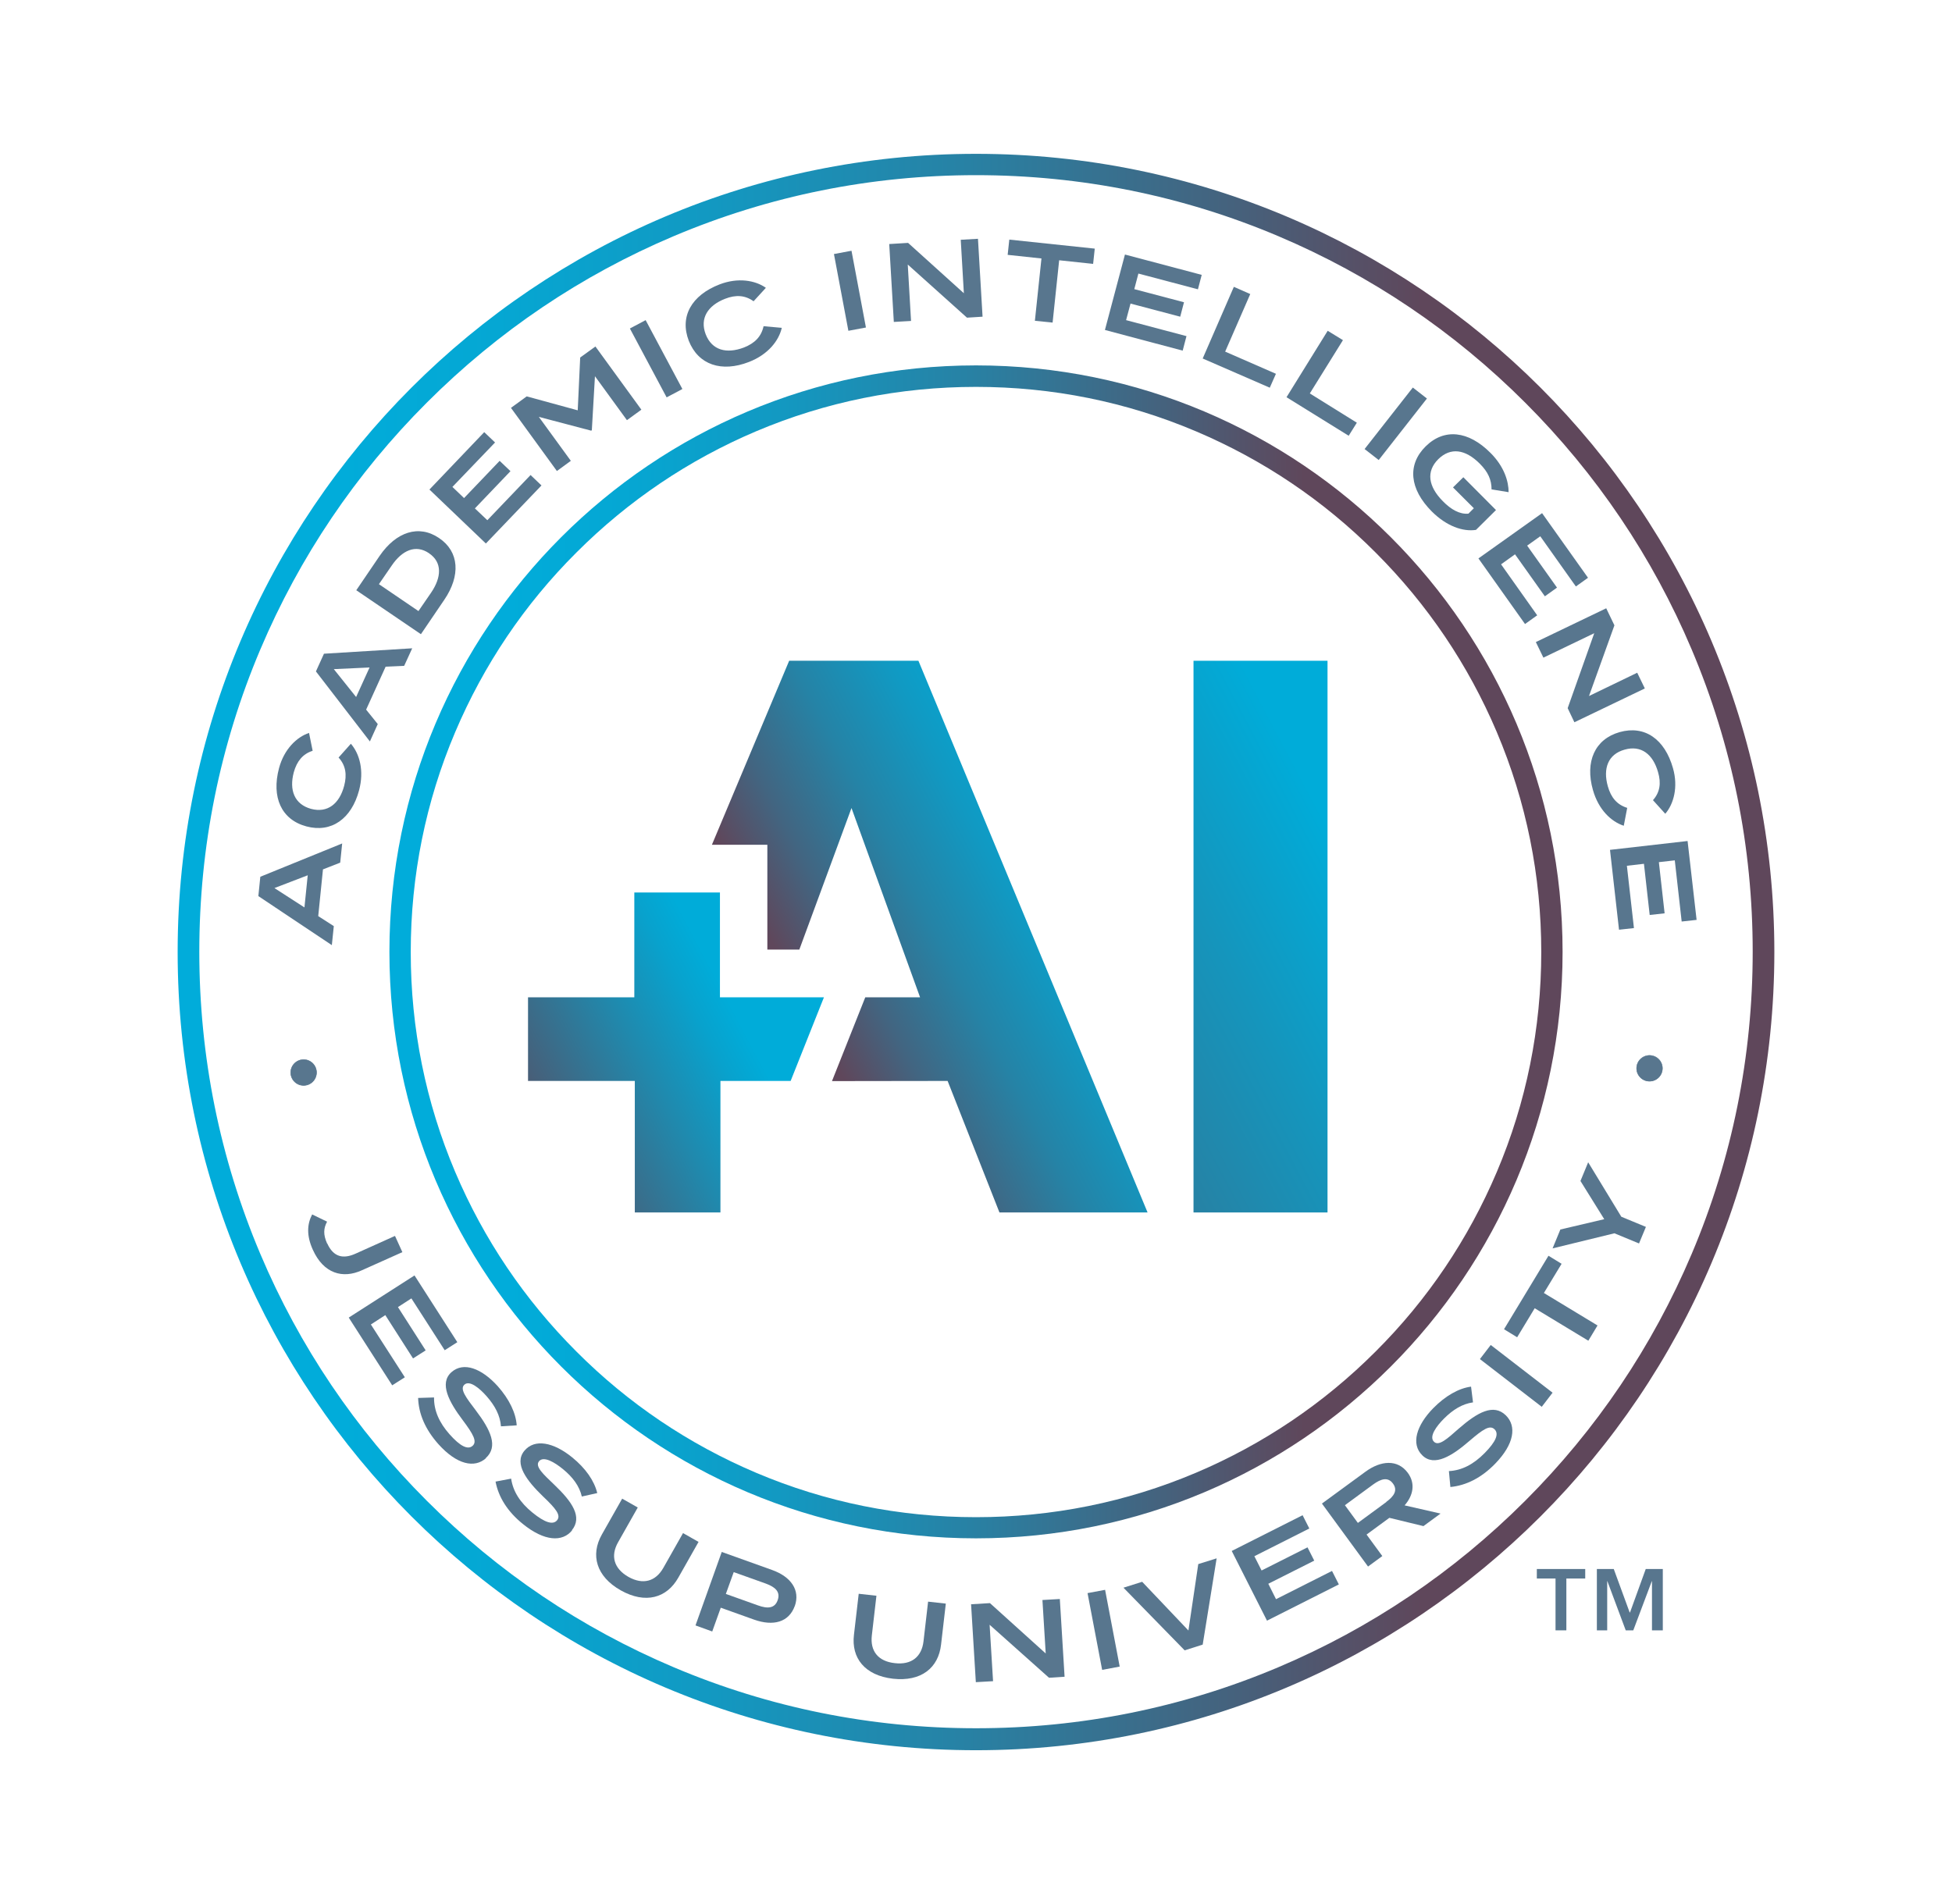 <?xml version="1.0" encoding="UTF-8"?><svg id="Layer_1" xmlns="http://www.w3.org/2000/svg" xmlns:xlink="http://www.w3.org/1999/xlink" viewBox="0 0 119 116.09"><defs><linearGradient id="linear-gradient" x1="10.83" y1="58.04" x2="108.17" y2="58.04" gradientUnits="userSpaceOnUse"><stop offset=".1" stop-color="#01acda"/><stop offset=".2" stop-color="#05a7d3"/><stop offset=".33" stop-color="#1299c2"/><stop offset=".49" stop-color="#2782a5"/><stop offset=".66" stop-color="#45627d"/><stop offset=".78" stop-color="#5f475b"/></linearGradient><linearGradient id="linear-gradient-2" x1="23.74" x2="95.26" xlink:href="#linear-gradient"/><linearGradient id="linear-gradient-3" x1="4.28" y1="95.41" x2="96.76" y2="46.6" gradientUnits="userSpaceOnUse"><stop offset=".28" stop-color="#5f475b"/><stop offset=".36" stop-color="#594c61"/><stop offset=".47" stop-color="#4b5b74"/><stop offset=".61" stop-color="#347392"/><stop offset=".76" stop-color="#1595bc"/><stop offset=".85" stop-color="#00acd9"/></linearGradient><linearGradient id="linear-gradient-4" x1="-1.77" y1="86.91" x2="91.87" y2="37.48" gradientUnits="userSpaceOnUse"><stop offset=".35" stop-color="#5f475b"/><stop offset=".38" stop-color="#46607a"/><stop offset=".44" stop-color="#2089ad"/><stop offset=".48" stop-color="#08a2cd"/><stop offset=".5" stop-color="#00acd9"/></linearGradient><linearGradient id="linear-gradient-5" x1="5.82" y1="85.2" x2="94.99" y2="38.12" gradientUnits="userSpaceOnUse"><stop offset=".49" stop-color="#5f475b"/><stop offset=".53" stop-color="#426581"/><stop offset=".58" stop-color="#2583a6"/><stop offset=".63" stop-color="#1199c2"/><stop offset=".67" stop-color="#04a7d3"/><stop offset=".7" stop-color="#00acd9"/></linearGradient></defs><path d="M19.69,53l-.29,2.86.95.61-.12,1.16-4.48-2.99.12-1.18,4.99-2.03-.12,1.17-1.05.41ZM18.76,53.37l-2.03.78,1.83,1.18.2-1.96Z" fill="#58768e"/><path d="M20.65,46.18l.74-.83c.53.61.82,1.64.5,2.84-.46,1.73-1.68,2.61-3.21,2.2s-2.14-1.78-1.67-3.55c.31-1.16,1.08-1.9,1.83-2.15l.22,1.09c-.6.19-.96.63-1.15,1.31-.29,1.09.04,1.95,1.05,2.23,1.01.27,1.73-.31,2.02-1.4.18-.68.1-1.25-.34-1.73Z" fill="#58768e"/><path d="M23.51,40.65l-1.19,2.62.71.88-.48,1.06-3.29-4.27.49-1.08,5.38-.33-.49,1.07-1.13.05ZM22.52,40.7l-2.17.1,1.36,1.7.82-1.8Z" fill="#58768e"/><path d="M26.77,32.81c1.23.83,1.32,2.29.31,3.77l-1.42,2.09-3.94-2.68,1.42-2.09c1.01-1.48,2.4-1.93,3.63-1.09ZM26.15,33.73c-.81-.55-1.64-.18-2.28.77l-.77,1.12,2.41,1.64.77-1.12c.64-.94.69-1.85-.12-2.4Z" fill="#58768e"/><path d="M32.35,28.97l.66.63-3.39,3.54-3.44-3.29,3.34-3.5.66.63-2.6,2.71.71.68,2.17-2.27.66.63-2.17,2.27.76.72,2.64-2.76Z" fill="#58768e"/><path d="M36.3,21.13l2.8,3.85-.88.64-1.95-2.68-.19,3.29-.04.03-3.19-.84,1.95,2.68-.85.62-2.8-3.85.96-.7,3.11.85.15-3.22.94-.68Z" fill="#58768e"/><path d="M40.64,24.23l-2.24-4.2.96-.51,2.24,4.2-.96.51Z" fill="#58768e"/><path d="M46.55,19.89l1.11.1c-.18.79-.84,1.63-2,2.08-1.67.65-3.09.18-3.67-1.29-.57-1.48.17-2.78,1.88-3.44,1.12-.43,2.17-.25,2.82.21l-.75.82c-.51-.37-1.08-.41-1.74-.15-1.05.41-1.55,1.19-1.18,2.16.38.98,1.27,1.21,2.33.81.66-.26,1.06-.66,1.2-1.3Z" fill="#58768e"/><path d="M51.72,20.17l-.88-4.68,1.07-.2.88,4.68-1.07.2Z" fill="#58768e"/><path d="M59.62,14.56l.28,4.75-.95.06-3.61-3.24.2,3.44-1.05.06-.28-4.75,1.15-.07,3.4,3.07-.19-3.26,1.05-.06Z" fill="#58768e"/><path d="M66.64,16.09l-2.07-.22-.4,3.8-1.08-.11.4-3.8-2.06-.22.1-.93,5.21.55-.1.93Z" fill="#58768e"/><path d="M72.33,20.5l-.23.88-4.74-1.26,1.22-4.6,4.68,1.24-.23.88-3.63-.96-.25.95,3.03.8-.23.88-3.03-.8-.27,1.01,3.7.98Z" fill="#58768e"/><path d="M77.79,22.78l-.38.86-4.09-1.78,1.9-4.37,1,.44-1.53,3.51,3.09,1.35Z" fill="#58768e"/><path d="M82.72,25.77l-.5.8-3.79-2.35,2.51-4.05.93.57-2.02,3.25,2.86,1.78Z" fill="#58768e"/><path d="M83.19,27.38l2.94-3.75.86.67-2.94,3.75-.86-.67Z" fill="#58768e"/><path d="M89.98,32.31c-.79.12-1.79-.22-2.7-1.13-1.35-1.36-1.5-2.84-.37-3.96,1.13-1.12,2.61-.96,3.96.4.83.83,1.1,1.73,1.1,2.39l-1.04-.17c0-.58-.21-1.06-.72-1.57-.88-.88-1.78-1.01-2.53-.27-.75.75-.61,1.66.28,2.56.5.51,1.03.81,1.56.76l.33-.33-1.27-1.27.63-.62,1.99,2-1.22,1.21Z" fill="#58768e"/><path d="M93.71,37.52l-.74.53-2.84-4,3.88-2.76,2.8,3.94-.74.53-2.17-3.06-.8.57,1.82,2.56-.74.53-1.82-2.56-.85.61,2.21,3.12Z" fill="#58768e"/><path d="M100.27,41.98l-4.29,2.06-.41-.86,1.62-4.57-3.1,1.49-.46-.95,4.29-2.06.5,1.04-1.55,4.31,2.94-1.42.46.95Z" fill="#58768e"/><path d="M99.2,49.26l-.21,1.09c-.77-.25-1.54-.98-1.88-2.18-.49-1.72.11-3.1,1.63-3.53,1.53-.43,2.75.43,3.25,2.2.33,1.15.04,2.19-.47,2.78l-.75-.83c.42-.47.51-1.03.31-1.71-.31-1.09-1.03-1.66-2.04-1.37-1.01.28-1.33,1.15-1.02,2.24.19.68.56,1.12,1.18,1.31Z" fill="#58768e"/><path d="M99.61,56.59l-.91.1-.55-4.87,4.73-.54.55,4.81-.91.1-.42-3.73-.97.11.35,3.12-.91.1-.35-3.12-1.04.12.43,3.8Z" fill="#58768e"/><path d="M19.95,75.82c.38.84.98.96,1.73.62l2.4-1.08.45.99-2.48,1.11c-1.15.52-2.32.21-2.98-1.26-.39-.86-.35-1.56-.04-2.15l.91.44c-.22.41-.24.79,0,1.33Z" fill="#58768e"/><path d="M24.68,83.98l-.77.49-2.65-4.13,4.01-2.57,2.61,4.07-.77.49-2.03-3.16-.82.53,1.69,2.64-.77.49-1.69-2.64-.88.57,2.07,3.22Z" fill="#58768e"/><path d="M29.63,88.91c-.7.63-1.78.4-2.91-.86-.8-.9-1.2-1.85-1.23-2.81l.97-.03c-.01.79.31,1.53.95,2.25.64.72,1.11.96,1.4.7.29-.26.05-.7-.61-1.58-.82-1.09-1.44-2.23-.68-2.91.74-.66,1.85-.23,2.83.86.69.78,1.1,1.62,1.15,2.38l-.96.06c-.05-.66-.36-1.25-.87-1.83-.43-.49-1.04-1-1.36-.71-.3.27.12.81.69,1.56.92,1.21,1.39,2.22.61,2.92Z" fill="#58768e"/><path d="M34.88,93.31c-.59.73-1.69.68-3.01-.39-.94-.76-1.48-1.64-1.66-2.58l.95-.18c.12.79.55,1.46,1.3,2.07.75.61,1.25.77,1.5.47.25-.31-.06-.7-.86-1.46-.98-.95-1.78-1.98-1.14-2.77.63-.77,1.79-.53,2.93.4.81.66,1.34,1.42,1.52,2.17l-.94.21c-.15-.64-.55-1.18-1.15-1.67-.5-.41-1.18-.82-1.46-.48-.26.32.25.78.93,1.43,1.1,1.05,1.73,1.97,1.07,2.78Z" fill="#58768e"/><path d="M42.59,94.01l-1.24,2.19c-.7,1.24-2,1.62-3.51.77-1.5-.85-1.85-2.16-1.15-3.4l1.24-2.19.95.54-1.2,2.12c-.47.83-.26,1.6.63,2.11.89.5,1.66.28,2.13-.55l1.2-2.12.95.54Z" fill="#58768e"/><path d="M48.45,97.93c-.36.99-1.31,1.24-2.47.83l-2.04-.73-.52,1.45-1.02-.37,1.6-4.48,3.07,1.1c1.15.41,1.73,1.23,1.38,2.21ZM47.41,97.57c.18-.51-.15-.8-.72-1.01l-1.96-.7-.48,1.33,1.96.7c.58.21,1.02.19,1.2-.32Z" fill="#58768e"/><path d="M57.66,97.78l-.29,2.5c-.16,1.42-1.21,2.27-2.93,2.08-1.72-.2-2.55-1.26-2.38-2.68l.29-2.5,1.08.12-.28,2.42c-.11.95.38,1.58,1.4,1.69,1.02.12,1.64-.39,1.75-1.33l.28-2.42,1.08.12Z" fill="#58768e"/><path d="M64.61,97.49l.29,4.75-.95.06-3.62-3.23.21,3.44-1.05.06-.29-4.75,1.15-.07,3.4,3.07-.2-3.26,1.05-.06Z" fill="#58768e"/><path d="M67.19,101.82l-.89-4.68,1.07-.2.89,4.68-1.07.2Z" fill="#58768e"/><path d="M69.63,96.45l2.82,2.97.6-4.05,1.12-.35-.85,5.26-1.1.35-3.73-3.82,1.14-.36Z" fill="#58768e"/><path d="M81.21,95.8l.41.81-4.38,2.21-2.15-4.25,4.32-2.18.41.81-3.35,1.69.44.87,2.8-1.41.41.81-2.8,1.41.47.94,3.41-1.72Z" fill="#58768e"/><path d="M86.76,93.05l-2.06-.5-1.39,1.02.96,1.31-.87.64-2.81-3.84,2.65-1.94c.94-.69,1.96-.77,2.58.06.48.65.34,1.38-.19,1.99l2.19.5-1.05.77ZM84.51,91.58c.46-.34.72-.7.41-1.12s-.73-.29-1.2.05l-1.73,1.27.79,1.08,1.73-1.27Z" fill="#58768e"/><path d="M91.8,86.3c.67.66.52,1.75-.66,2.96-.84.86-1.77,1.32-2.72,1.41l-.09-.97c.79-.04,1.5-.41,2.18-1.1.68-.69.89-1.17.6-1.45s-.7,0-1.54.72c-1.03.89-2.13,1.59-2.86.87-.71-.69-.36-1.83.67-2.88.73-.74,1.54-1.21,2.3-1.31l.12.96c-.65.09-1.22.44-1.77.99-.46.46-.93,1.1-.61,1.41.29.29.8-.17,1.51-.8,1.15-1,2.12-1.54,2.87-.81Z" fill="#58768e"/><path d="M93.99,85.78l-3.77-2.91.66-.86,3.77,2.91-.66.86Z" fill="#58768e"/><path d="M95.2,77.06l-1.08,1.78,3.27,1.98-.56.93-3.27-1.98-1.07,1.77-.8-.49,2.71-4.48.8.49Z" fill="#58768e"/><path d="M95.12,74.97l2.68-.63-1.45-2.33.47-1.14,2.02,3.32,1.5.62-.42,1.01-1.5-.62-3.77.92.47-1.14Z" fill="#58768e"/><path d="M59.5,10.68c6.39,0,12.6,1.25,18.43,3.72,5.64,2.39,10.7,5.8,15.05,10.15,4.35,4.35,7.77,9.42,10.15,15.05,2.47,5.84,3.72,12.04,3.72,18.43s-1.25,12.6-3.72,18.43c-2.39,5.64-5.8,10.7-10.15,15.05-4.35,4.35-9.42,7.77-15.05,10.15-5.84,2.47-12.04,3.72-18.43,3.72s-12.6-1.25-18.43-3.72c-5.64-2.39-10.7-5.8-15.05-10.15-4.35-4.35-7.77-9.42-10.15-15.05-2.47-5.84-3.72-12.04-3.72-18.43s1.25-12.6,3.72-18.43c2.39-5.64,5.8-10.7,10.15-15.05,4.35-4.35,9.42-7.77,15.05-10.15,5.84-2.47,12.04-3.72,18.43-3.72M59.5,9.38c-26.88,0-48.67,21.79-48.67,48.67s21.79,48.67,48.67,48.67,48.67-21.79,48.67-48.67S86.38,9.38,59.5,9.38h0Z" fill="url(#linear-gradient)"/><path d="M59.5,23.59c4.65,0,9.17.91,13.41,2.71,4.1,1.74,7.79,4.22,10.95,7.39,3.17,3.17,5.65,6.85,7.39,10.95,1.8,4.25,2.71,8.76,2.71,13.41s-.91,9.17-2.71,13.41c-1.74,4.1-4.22,7.79-7.39,10.95-3.17,3.17-6.85,5.65-10.95,7.39-4.25,1.8-8.76,2.71-13.41,2.71s-9.17-.91-13.41-2.71c-4.1-1.74-7.79-4.22-10.95-7.39-3.17-3.17-5.65-6.85-7.39-10.95-1.8-4.25-2.71-8.76-2.71-13.41s.91-9.17,2.71-13.41c1.74-4.1,4.22-7.79,7.39-10.95,3.17-3.17,6.85-5.65,10.95-7.39,4.25-1.8,8.76-2.71,13.41-2.71M59.5,22.28c-19.75,0-35.76,16.01-35.76,35.76s16.01,35.76,35.76,35.76,35.76-16.01,35.76-35.76-16.01-35.76-35.76-35.76h0Z" fill="url(#linear-gradient-2)"/><path d="M72.76,73.93v-33.64h8.17v33.64h-8.17Z" fill="url(#linear-gradient-3)"/><polygon points="43.89 60.81 43.89 54.42 38.67 54.42 38.67 60.81 32.19 60.81 32.19 65.91 38.7 65.91 38.7 73.93 38.7 73.93 43.92 73.93 43.92 65.91 48.2 65.91 50.23 60.81 43.89 60.81" fill="url(#linear-gradient-4)"/><polygon points="55.99 40.29 48.11 40.29 43.4 51.51 46.78 51.51 46.78 52.54 46.78 52.54 46.78 57.9 48.73 57.9 51.91 49.27 56.09 60.81 52.75 60.81 50.72 65.92 57.77 65.91 60.93 73.93 69.96 73.93 55.99 40.29" fill="url(#linear-gradient-5)"/><circle cx="18.51" cy="65.39" r=".79" fill="#58768e"/><path d="M18.51,66.2c-.44,0-.8-.36-.8-.8s.36-.8.8-.8.8.36.8.8-.36.8-.8.8ZM18.51,64.62c-.43,0-.77.35-.77.77s.35.77.77.77.77-.35.77-.77-.35-.77-.77-.77Z" fill="#58768e"/><circle cx="100.56" cy="65.14" r=".79" fill="#58768e"/><path d="M100.56,65.94c-.44,0-.8-.36-.8-.8s.36-.8.8-.8.8.36.8.8-.36.8-.8.8ZM100.56,64.36c-.43,0-.77.35-.77.77s.35.77.77.77.77-.35.77-.77-.35-.77-.77-.77Z" fill="#58768e"/><path d="M94.83,96.25h-1.14v-.58h2.95v.58h-1.15v3.16h-.66v-3.16Z" fill="#58768e"/><path d="M97.34,95.67h1.04l.97,2.65h.02l.96-2.65h1.04v3.74h-.66v-3h-.01l-1.13,3h-.46l-1.12-3h-.01v3h-.63v-3.74Z" fill="#58768e"/></svg>